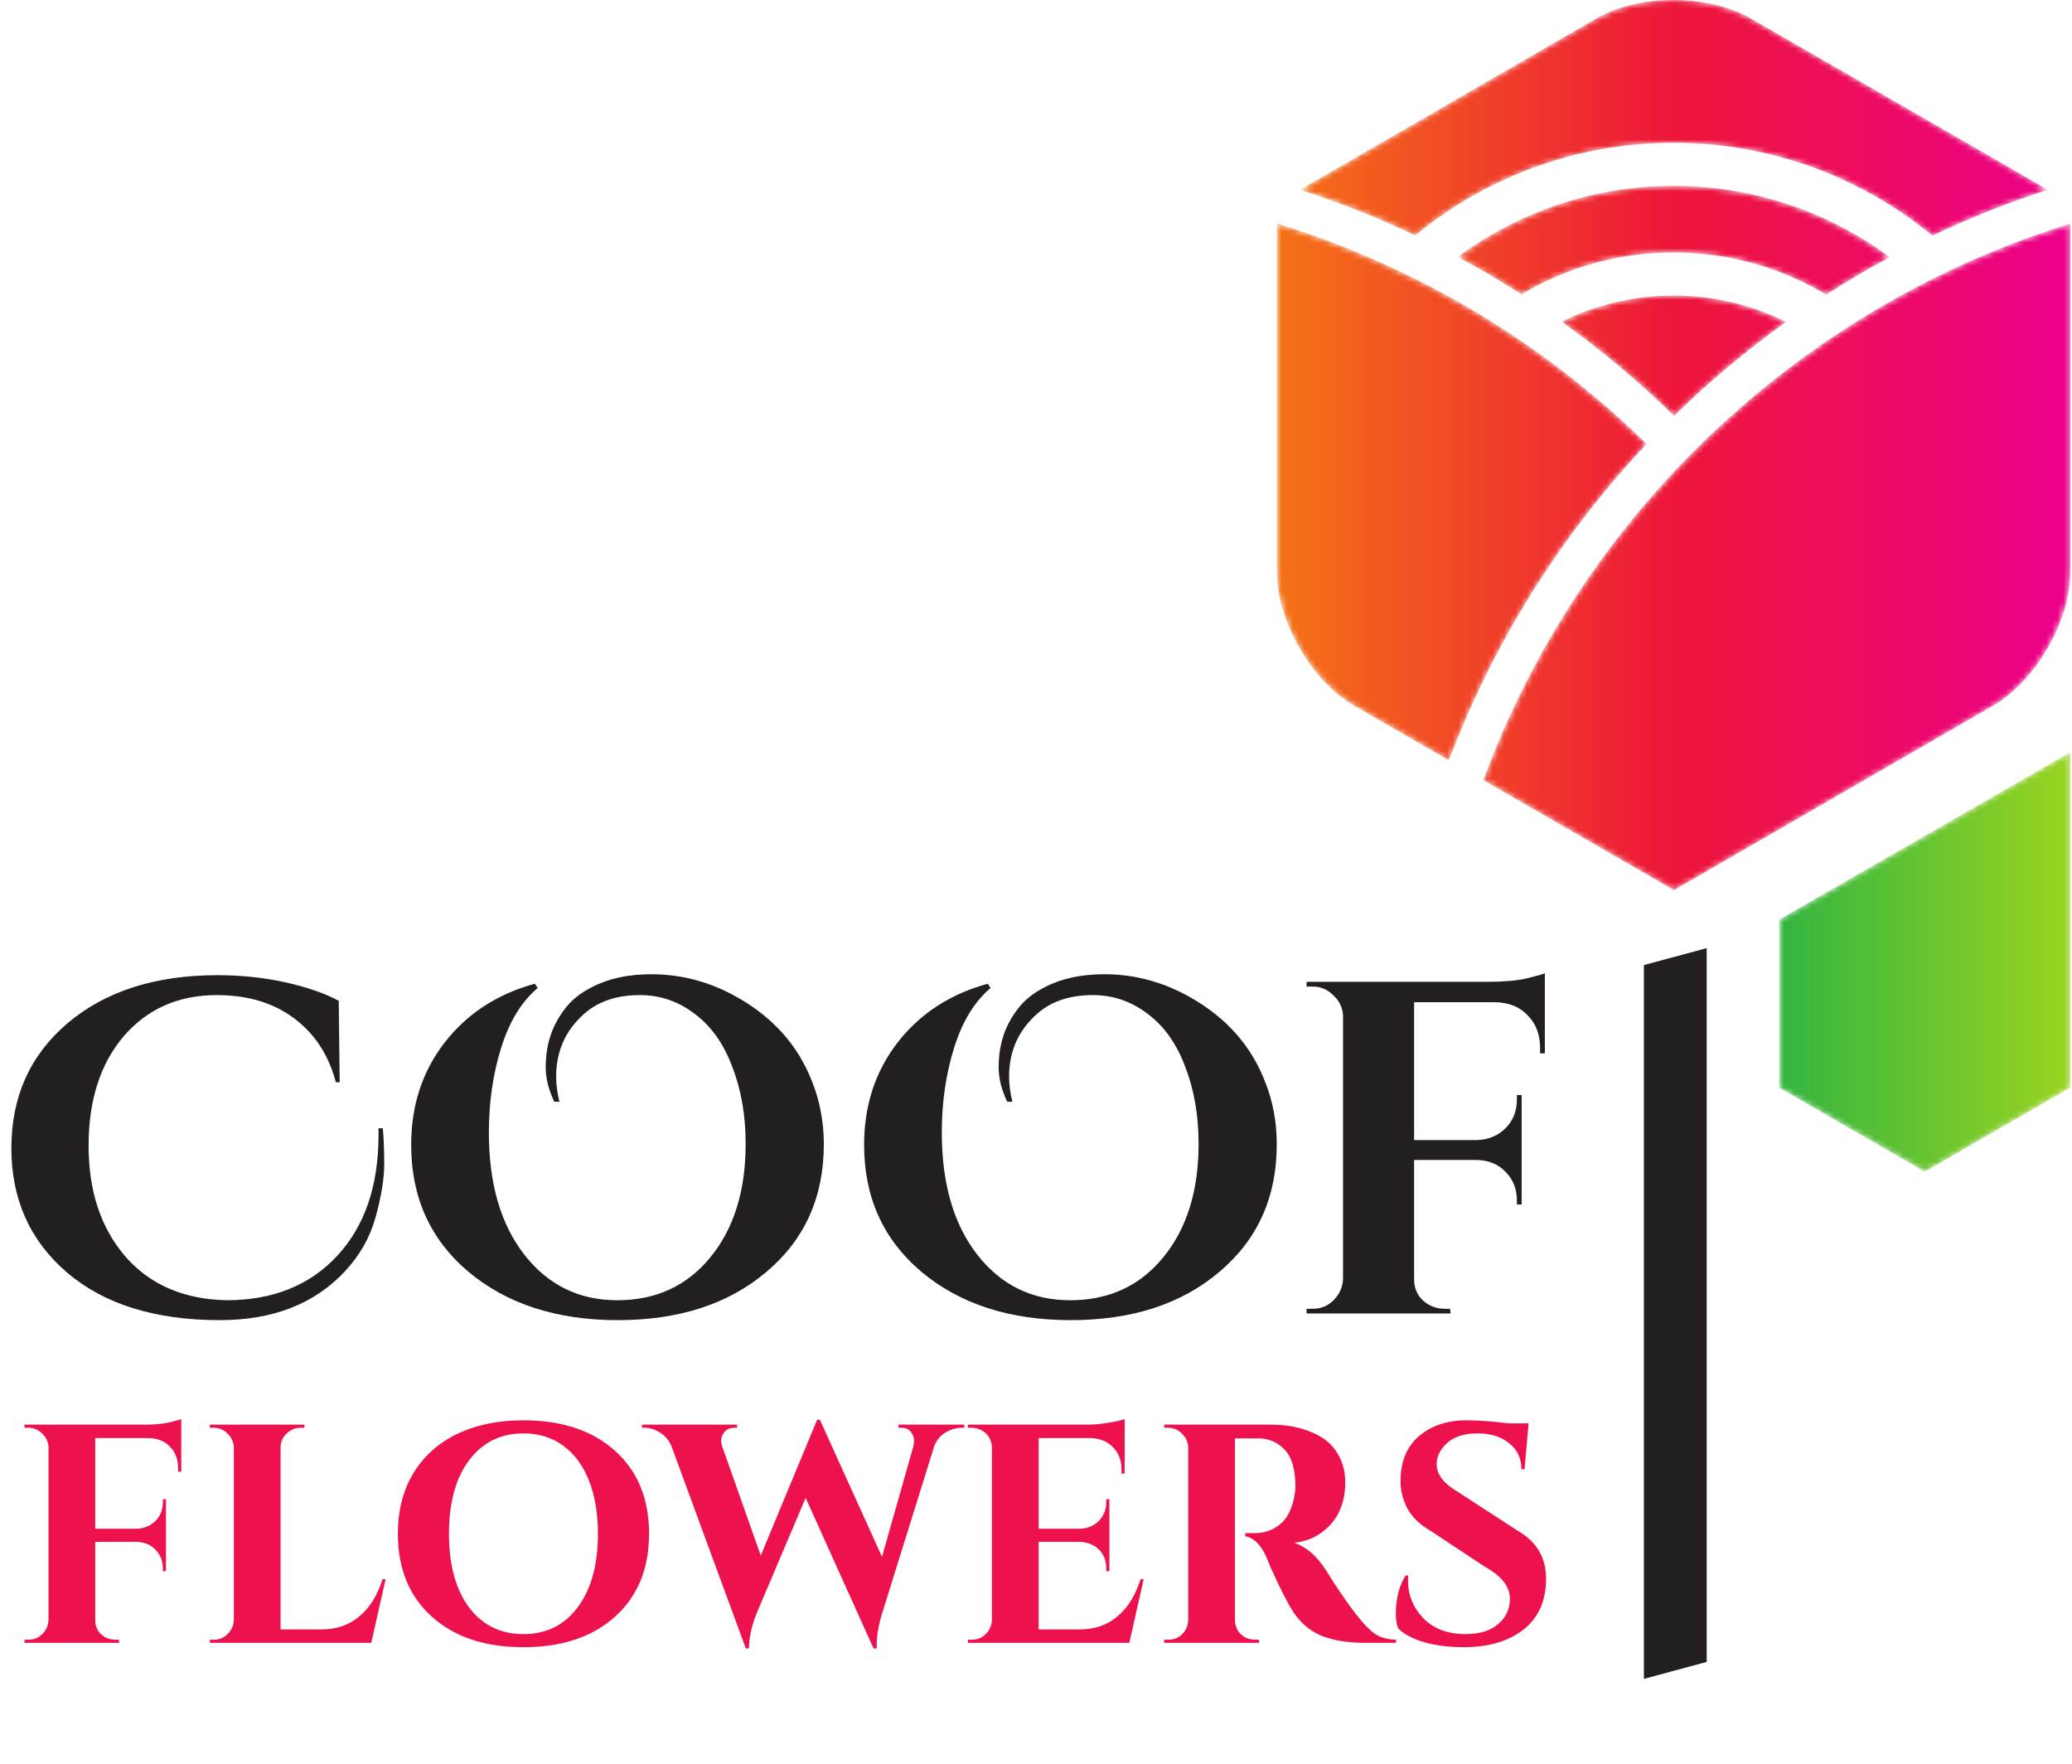 <?xml version="1.0" encoding="UTF-8"?> <svg xmlns="http://www.w3.org/2000/svg" width="363" height="309" viewBox="0 0 363 309" fill="none"><path d="M67.064 197.624C67.23 199.284 67.313 201.386 67.313 203.932C67.313 206.422 66.815 209.493 65.819 213.145C64.823 216.741 63.025 219.923 60.424 222.69C55.112 228.389 47.808 231.239 38.512 231.239C27.224 231.239 18.315 228.472 11.786 222.939C5.257 217.35 1.992 210.074 1.992 201.11C1.992 192.09 5.284 184.786 11.869 179.198C18.509 173.609 27.252 170.815 38.097 170.815C42.247 170.815 46.203 171.23 49.966 172.06C53.729 172.89 56.855 173.969 59.345 175.297L59.511 189.573H58.847C57.906 186.031 56.329 183.071 54.116 180.692C50.132 176.431 44.765 174.301 38.014 174.301C31.263 174.301 25.813 176.708 21.663 181.522C17.568 186.336 15.521 192.727 15.521 200.695C15.521 208.607 17.651 215.054 21.912 220.034C26.228 225.014 32.149 227.587 39.674 227.753C47.808 227.753 54.282 225.152 59.096 219.951C63.91 214.749 66.317 207.694 66.317 198.786C66.317 198.398 66.317 198.011 66.317 197.624H67.064ZM97.101 192.976C96.105 190.873 95.607 188.881 95.607 187C95.607 185.063 95.856 183.292 96.354 181.688C96.852 180.028 97.682 178.423 98.844 176.874C100.006 175.269 101.638 173.941 103.741 172.89C106.618 171.396 110.077 170.649 114.116 170.649C119.428 170.649 124.463 172.004 129.222 174.716C135.475 178.257 139.818 183.154 142.253 189.407C143.636 192.837 144.328 196.517 144.328 200.446C144.328 209.686 140.98 217.129 134.285 222.773C127.645 228.417 118.958 231.239 108.223 231.239C97.544 231.239 88.829 228.417 82.078 222.773C75.383 217.129 72.035 209.714 72.035 200.529C72.035 193.667 73.972 187.719 77.845 182.684C81.774 177.593 87.058 174.135 93.698 172.309L94.196 173.056C91.374 175.435 89.244 178.921 87.805 183.514C86.366 188.106 85.647 193.059 85.647 198.371C85.647 207.335 87.722 214.473 91.872 219.785C96.022 225.097 101.445 227.753 108.14 227.753C114.891 227.753 120.313 225.263 124.408 220.283C128.558 215.247 130.633 208.607 130.633 200.363C130.633 195.383 129.858 190.901 128.309 186.917C126.815 182.877 124.629 179.779 121.752 177.621C118.875 175.407 115.665 174.301 112.124 174.301C108.195 174.301 105.014 175.324 102.579 177.372C99.148 180.304 97.433 184.039 97.433 188.577C97.433 190.015 97.627 191.482 98.014 192.976H97.101ZM176.453 192.976C175.457 190.873 174.959 188.881 174.959 187C174.959 185.063 175.208 183.292 175.706 181.688C176.204 180.028 177.034 178.423 178.196 176.874C179.358 175.269 180.991 173.941 183.093 172.89C185.971 171.396 189.429 170.649 193.468 170.649C198.78 170.649 203.816 172.004 208.574 174.716C214.827 178.257 219.171 183.154 221.605 189.407C222.989 192.837 223.68 196.517 223.68 200.446C223.68 209.686 220.333 217.129 213.637 222.773C206.997 228.417 198.31 231.239 187.575 231.239C176.896 231.239 168.181 228.417 161.43 222.773C154.735 217.129 151.387 209.714 151.387 200.529C151.387 193.667 153.324 187.719 157.197 182.684C161.126 177.593 166.41 174.135 173.05 172.309L173.548 173.056C170.726 175.435 168.596 178.921 167.157 183.514C165.719 188.106 164.999 193.059 164.999 198.371C164.999 207.335 167.074 214.473 171.224 219.785C175.374 225.097 180.797 227.753 187.492 227.753C194.243 227.753 199.666 225.263 203.76 220.283C207.91 215.247 209.985 208.607 209.985 200.363C209.985 195.383 209.211 190.901 207.661 186.917C206.167 182.877 203.982 179.779 201.104 177.621C198.227 175.407 195.018 174.301 191.476 174.301C187.548 174.301 184.366 175.324 181.931 177.372C178.501 180.304 176.785 184.039 176.785 188.577C176.785 190.015 176.979 191.482 177.366 192.976H176.453ZM247.74 175.546V199.699H258.696C260.743 199.643 262.431 198.952 263.759 197.624C265.087 196.296 265.751 194.608 265.751 192.561V191.814H266.581V210.987H265.751V210.323C265.751 208.275 265.087 206.588 263.759 205.26C262.486 203.932 260.826 203.24 258.779 203.185H247.74V224.018C247.74 226.065 248.625 227.587 250.396 228.583C251.226 229.025 252.111 229.247 253.052 229.247H254.048L254.131 230.077H228.899V229.247H229.978C231.417 229.247 232.634 228.749 233.63 227.753C234.681 226.701 235.235 225.456 235.29 224.018V177.787C235.179 176.403 234.598 175.241 233.547 174.301C232.551 173.305 231.361 172.807 229.978 172.807H228.899V171.977H260.688C263.399 171.977 265.64 171.783 267.411 171.396C269.182 170.953 270.261 170.649 270.648 170.483V184.51H269.818V183.68C269.818 181.245 269.099 179.308 267.66 177.87C266.277 176.376 264.368 175.601 261.933 175.546H247.74Z" fill="#231F20"></path><path d="M16.686 251.893V267.78H23.892C25.239 267.744 26.349 267.289 27.223 266.415C28.096 265.542 28.533 264.432 28.533 263.085V262.594H29.079V275.205H28.533V274.768C28.533 273.422 28.096 272.312 27.223 271.438C26.386 270.564 25.294 270.11 23.947 270.073H16.686V283.776C16.686 285.123 17.268 286.124 18.433 286.779C18.979 287.07 19.561 287.216 20.18 287.216H20.835L20.89 287.762H4.293V287.216H5.003C5.949 287.216 6.75 286.888 7.405 286.233C8.096 285.542 8.46 284.723 8.497 283.776V253.367C8.424 252.457 8.042 251.693 7.35 251.074C6.695 250.419 5.913 250.091 5.003 250.091H4.293V249.545H25.203C26.986 249.545 28.46 249.418 29.625 249.163C30.79 248.872 31.499 248.672 31.754 248.563V257.789H31.208V257.243C31.208 255.642 30.735 254.368 29.789 253.422C28.879 252.439 27.623 251.929 26.022 251.893H16.686ZM37.472 287.216C38.418 287.216 39.219 286.888 39.874 286.233C40.565 285.542 40.929 284.723 40.966 283.776V253.531C40.929 252.585 40.565 251.784 39.874 251.129C39.219 250.437 38.418 250.091 37.472 250.091H36.762V249.545H53.359L53.304 250.091H52.649C51.703 250.091 50.884 250.437 50.192 251.129C49.501 251.784 49.155 252.585 49.155 253.531V285.414H56.307C58.964 285.414 61.184 284.65 62.968 283.121C64.787 281.593 66.134 279.427 67.007 276.625H67.553L65.042 287.762H36.762V287.216H37.472ZM91.706 248.781C98.439 248.781 103.79 250.565 107.757 254.131C111.724 257.698 113.708 262.539 113.708 268.654C113.708 274.768 111.724 279.609 107.757 283.176C103.79 286.743 98.439 288.526 91.706 288.526C84.973 288.526 79.622 286.743 75.655 283.176C71.688 279.609 69.704 274.768 69.704 268.654C69.704 264.614 70.596 261.101 72.379 258.117C74.199 255.096 76.765 252.785 80.077 251.183C83.389 249.582 87.266 248.781 91.706 248.781ZM82.152 281.538C84.518 284.668 87.703 286.233 91.706 286.233C95.71 286.233 98.876 284.668 101.206 281.538C103.571 278.372 104.754 274.077 104.754 268.654C104.754 265.087 104.226 261.975 103.171 259.318C102.115 256.661 100.605 254.623 98.64 253.203C96.674 251.784 94.363 251.074 91.706 251.074C87.703 251.074 84.518 252.657 82.152 255.824C79.823 258.954 78.658 263.231 78.658 268.654C78.658 274.077 79.823 278.372 82.152 281.538ZM168.931 250.091H168.44C167.53 250.091 166.602 250.364 165.656 250.91C164.746 251.456 164.091 252.239 163.69 253.258L154.518 282.685C153.9 284.686 153.59 286.543 153.59 288.253C153.59 288.435 153.59 288.599 153.59 288.745H153.044L141.143 262.375L132.517 282.685C131.679 284.796 131.243 286.816 131.206 288.745H130.66L117.612 253.258C117.139 252.202 116.466 251.42 115.592 250.91C114.719 250.364 113.827 250.091 112.917 250.091H112.48V249.545H129.132V250.091H128.64C127.876 250.091 127.294 250.346 126.893 250.856C126.529 251.329 126.347 251.784 126.347 252.221C126.347 252.657 126.42 253.076 126.566 253.476L133.281 272.475L143.163 248.672L143.654 248.727L154.518 272.694L159.978 253.476C160.087 253.076 160.142 252.657 160.142 252.221C160.142 251.784 159.96 251.329 159.596 250.856C159.268 250.346 158.704 250.091 157.903 250.091H157.412V249.545H168.931V250.091ZM170.28 287.216C171.226 287.216 172.027 286.888 172.682 286.233C173.374 285.542 173.738 284.723 173.774 283.776V253.367C173.665 252.093 173.064 251.147 171.972 250.528C171.426 250.237 170.862 250.091 170.28 250.091H169.57V249.545H190.48C191.608 249.545 192.846 249.436 194.192 249.218C195.539 249 196.485 248.781 197.031 248.563V258.117H196.485V257.462C196.485 255.824 195.994 254.514 195.011 253.531C194.065 252.512 192.773 251.966 191.135 251.893H181.963V267.78H189.17C190.516 267.744 191.627 267.289 192.5 266.415C193.374 265.505 193.81 264.395 193.81 263.085V262.594H194.356V275.205H193.81V274.768C193.81 272.948 193.082 271.602 191.627 270.728C190.899 270.328 190.098 270.11 189.224 270.073H181.963V285.414H189.115C191.772 285.414 193.992 284.65 195.776 283.121C197.596 281.593 198.942 279.427 199.816 276.625H200.362L197.85 287.762H169.57V287.216H170.28ZM218.867 251.948H216.519C216.446 251.948 216.392 251.948 216.355 251.948V283.776C216.392 285.123 216.974 286.124 218.102 286.779C218.648 287.07 219.231 287.216 219.849 287.216H220.559V287.762H203.962V287.216H204.672C205.982 287.216 206.983 286.652 207.675 285.523C207.966 285.014 208.13 284.45 208.166 283.831V253.531C208.13 252.585 207.766 251.784 207.074 251.129C206.419 250.437 205.618 250.091 204.672 250.091H203.962V249.545H222.688C226.219 249.545 229.203 250.31 231.642 251.838C232.879 252.603 233.862 253.676 234.59 255.06C235.318 256.406 235.682 257.953 235.682 259.7C235.682 261.411 235.373 262.994 234.754 264.45C234.171 265.906 233.171 267.18 231.751 268.271C230.368 269.363 228.694 270.019 226.728 270.237C228.839 270.928 230.696 272.53 232.297 275.041C236.228 281.338 239.14 285.087 241.032 286.288C241.979 286.87 243.161 287.179 244.581 287.216V287.762H239.231C236.137 287.762 233.553 287.343 231.478 286.506C229.404 285.633 227.711 284.159 226.401 282.084C225.746 281.028 224.909 279.445 223.889 277.334C222.87 275.187 222.197 273.658 221.869 272.748C220.887 270.564 219.649 269.345 218.157 269.09V268.544H219.849C221.487 268.544 222.925 268.053 224.162 267.07C225.436 266.088 226.292 264.486 226.728 262.266C226.874 261.502 226.947 260.901 226.947 260.464C226.947 257.48 226.346 255.333 225.145 254.022C223.944 252.676 222.397 251.984 220.505 251.948C220.141 251.948 219.595 251.948 218.867 251.948ZM244.542 282.685C244.542 280.064 245.106 277.826 246.234 275.969H246.725C246.689 276.261 246.671 276.552 246.671 276.843C246.671 279.354 247.563 281.556 249.346 283.449C251.166 285.305 253.641 286.233 256.771 286.233C259.209 286.233 261.102 285.651 262.449 284.486C263.832 283.321 264.523 281.847 264.523 280.064C264.523 277.917 263.067 276.042 260.156 274.441L250.656 268.162C248.764 267.07 247.399 265.76 246.562 264.231C245.761 262.666 245.361 261.083 245.361 259.482C245.361 256.06 246.434 253.422 248.582 251.565C250.765 249.709 253.55 248.781 256.935 248.781C258.936 248.781 261.411 248.963 264.36 249.327H267.799L267.089 257.353H266.543C266.543 255.46 265.834 253.949 264.414 252.821C263.031 251.656 261.175 251.074 258.845 251.074C256.007 251.074 253.95 251.948 252.676 253.695C252.021 254.532 251.694 255.478 251.694 256.534C251.694 258.281 252.967 259.9 255.515 261.393L265.943 268.162C269.218 270.055 270.856 272.839 270.856 276.515C270.856 280.41 269.528 283.394 266.871 285.469C264.25 287.507 260.756 288.526 256.389 288.526C253.914 288.526 251.621 288.235 249.51 287.653C247.435 287.034 245.907 286.215 244.924 285.196C244.669 284.504 244.542 283.667 244.542 282.685Z" fill="#ED114E"></path><mask id="mask0_1207_44" style="mask-type:luminance" maskUnits="userSpaceOnUse" x="223" y="0" width="140" height="156"><path d="M255.388 44.997C259.191 47.037 262.92 49.223 266.553 51.557C274.364 46.903 283.471 44.223 293.201 44.223C302.965 44.223 312.109 46.93 319.932 51.61C323.557 49.277 327.277 47.09 331.087 45.05C320.476 37.21 307.373 32.557 293.201 32.557C279.057 32.557 265.989 37.197 255.388 44.997ZM293.201 51.77C286.165 51.77 279.515 53.423 273.587 56.343C280.537 61.317 287.129 66.823 293.28 72.85C299.387 66.877 305.957 61.37 312.917 56.383C306.967 53.437 300.279 51.77 293.201 51.77ZM293.201 25.01C310.401 25.01 326.197 31.117 338.545 41.277C345.067 38.183 351.819 35.477 358.777 33.237L306.679 3.21C299.264 -1.07 287.136 -1.07 279.725 3.21L227.775 33.237C234.672 35.463 241.4 38.143 247.929 41.237C260.265 31.103 276.029 25.01 293.201 25.01ZM288.472 77.757C270.228 59.877 247.987 46.61 223.709 39.143V100.237C223.709 108.797 229.771 119.303 237.185 123.583L253.839 133.183C261.673 112.423 273.536 93.623 288.472 77.757ZM362.695 39.183V100.237C362.695 108.797 356.631 119.303 349.219 123.583L293.269 155.917L259.864 136.65C277 90.223 315.137 53.863 362.695 39.183Z" fill="white"></path></mask><g mask="url(#mask0_1207_44)"><path d="M255.388 44.997C259.191 47.037 262.92 49.223 266.553 51.557C274.364 46.903 283.471 44.223 293.201 44.223C302.965 44.223 312.109 46.93 319.932 51.61C323.557 49.277 327.277 47.09 331.087 45.05C320.476 37.21 307.373 32.557 293.201 32.557C279.057 32.557 265.989 37.197 255.388 44.997ZM293.201 51.77C286.165 51.77 279.515 53.423 273.587 56.343C280.537 61.317 287.129 66.823 293.28 72.85C299.387 66.877 305.957 61.37 312.917 56.383C306.967 53.437 300.279 51.77 293.201 51.77ZM293.201 25.01C310.401 25.01 326.197 31.117 338.545 41.277C345.067 38.183 351.819 35.477 358.777 33.237L306.679 3.21C299.264 -1.07 287.136 -1.07 279.725 3.21L227.775 33.237C234.672 35.463 241.4 38.143 247.929 41.237C260.265 31.103 276.029 25.01 293.201 25.01ZM288.472 77.757C270.228 59.877 247.987 46.61 223.709 39.143V100.237C223.709 108.797 229.771 119.303 237.185 123.583L253.839 133.183C261.673 112.423 273.536 93.623 288.472 77.757ZM362.695 39.183V100.237C362.695 108.797 356.631 119.303 349.219 123.583L293.269 155.917L259.864 136.65C277 90.223 315.137 53.863 362.695 39.183Z" fill="url(#paint0_linear_1207_44)"></path></g><mask id="mask1_1207_44" style="mask-type:luminance" maskUnits="userSpaceOnUse" x="311" y="131" width="52" height="75"><path d="M311.707 161.077V190.517L337.2 205.237L362.695 190.517L362.692 131.77L311.707 161.077Z" fill="white"></path></mask><g mask="url(#mask1_1207_44)"><path d="M311.707 161.077V190.517L337.2 205.237L362.695 190.517L362.692 131.77L311.707 161.077Z" fill="url(#paint1_linear_1207_44)"></path></g><path d="M299 291.103V166.077L288 169.044V294.077L299 291.103Z" fill="#231F20"></path><defs><linearGradient id="paint0_linear_1207_44" x1="223.709" y1="77.957" x2="362.695" y2="77.957" gradientUnits="userSpaceOnUse"><stop stop-color="#F47216"></stop><stop offset="0.5" stop-color="#ED1639"></stop><stop offset="1" stop-color="#EC008C"></stop></linearGradient><linearGradient id="paint1_linear_1207_44" x1="311.707" y1="168.503" x2="362.695" y2="168.503" gradientUnits="userSpaceOnUse"><stop stop-color="#33B540"></stop><stop offset="1" stop-color="#99D420"></stop></linearGradient></defs></svg> 